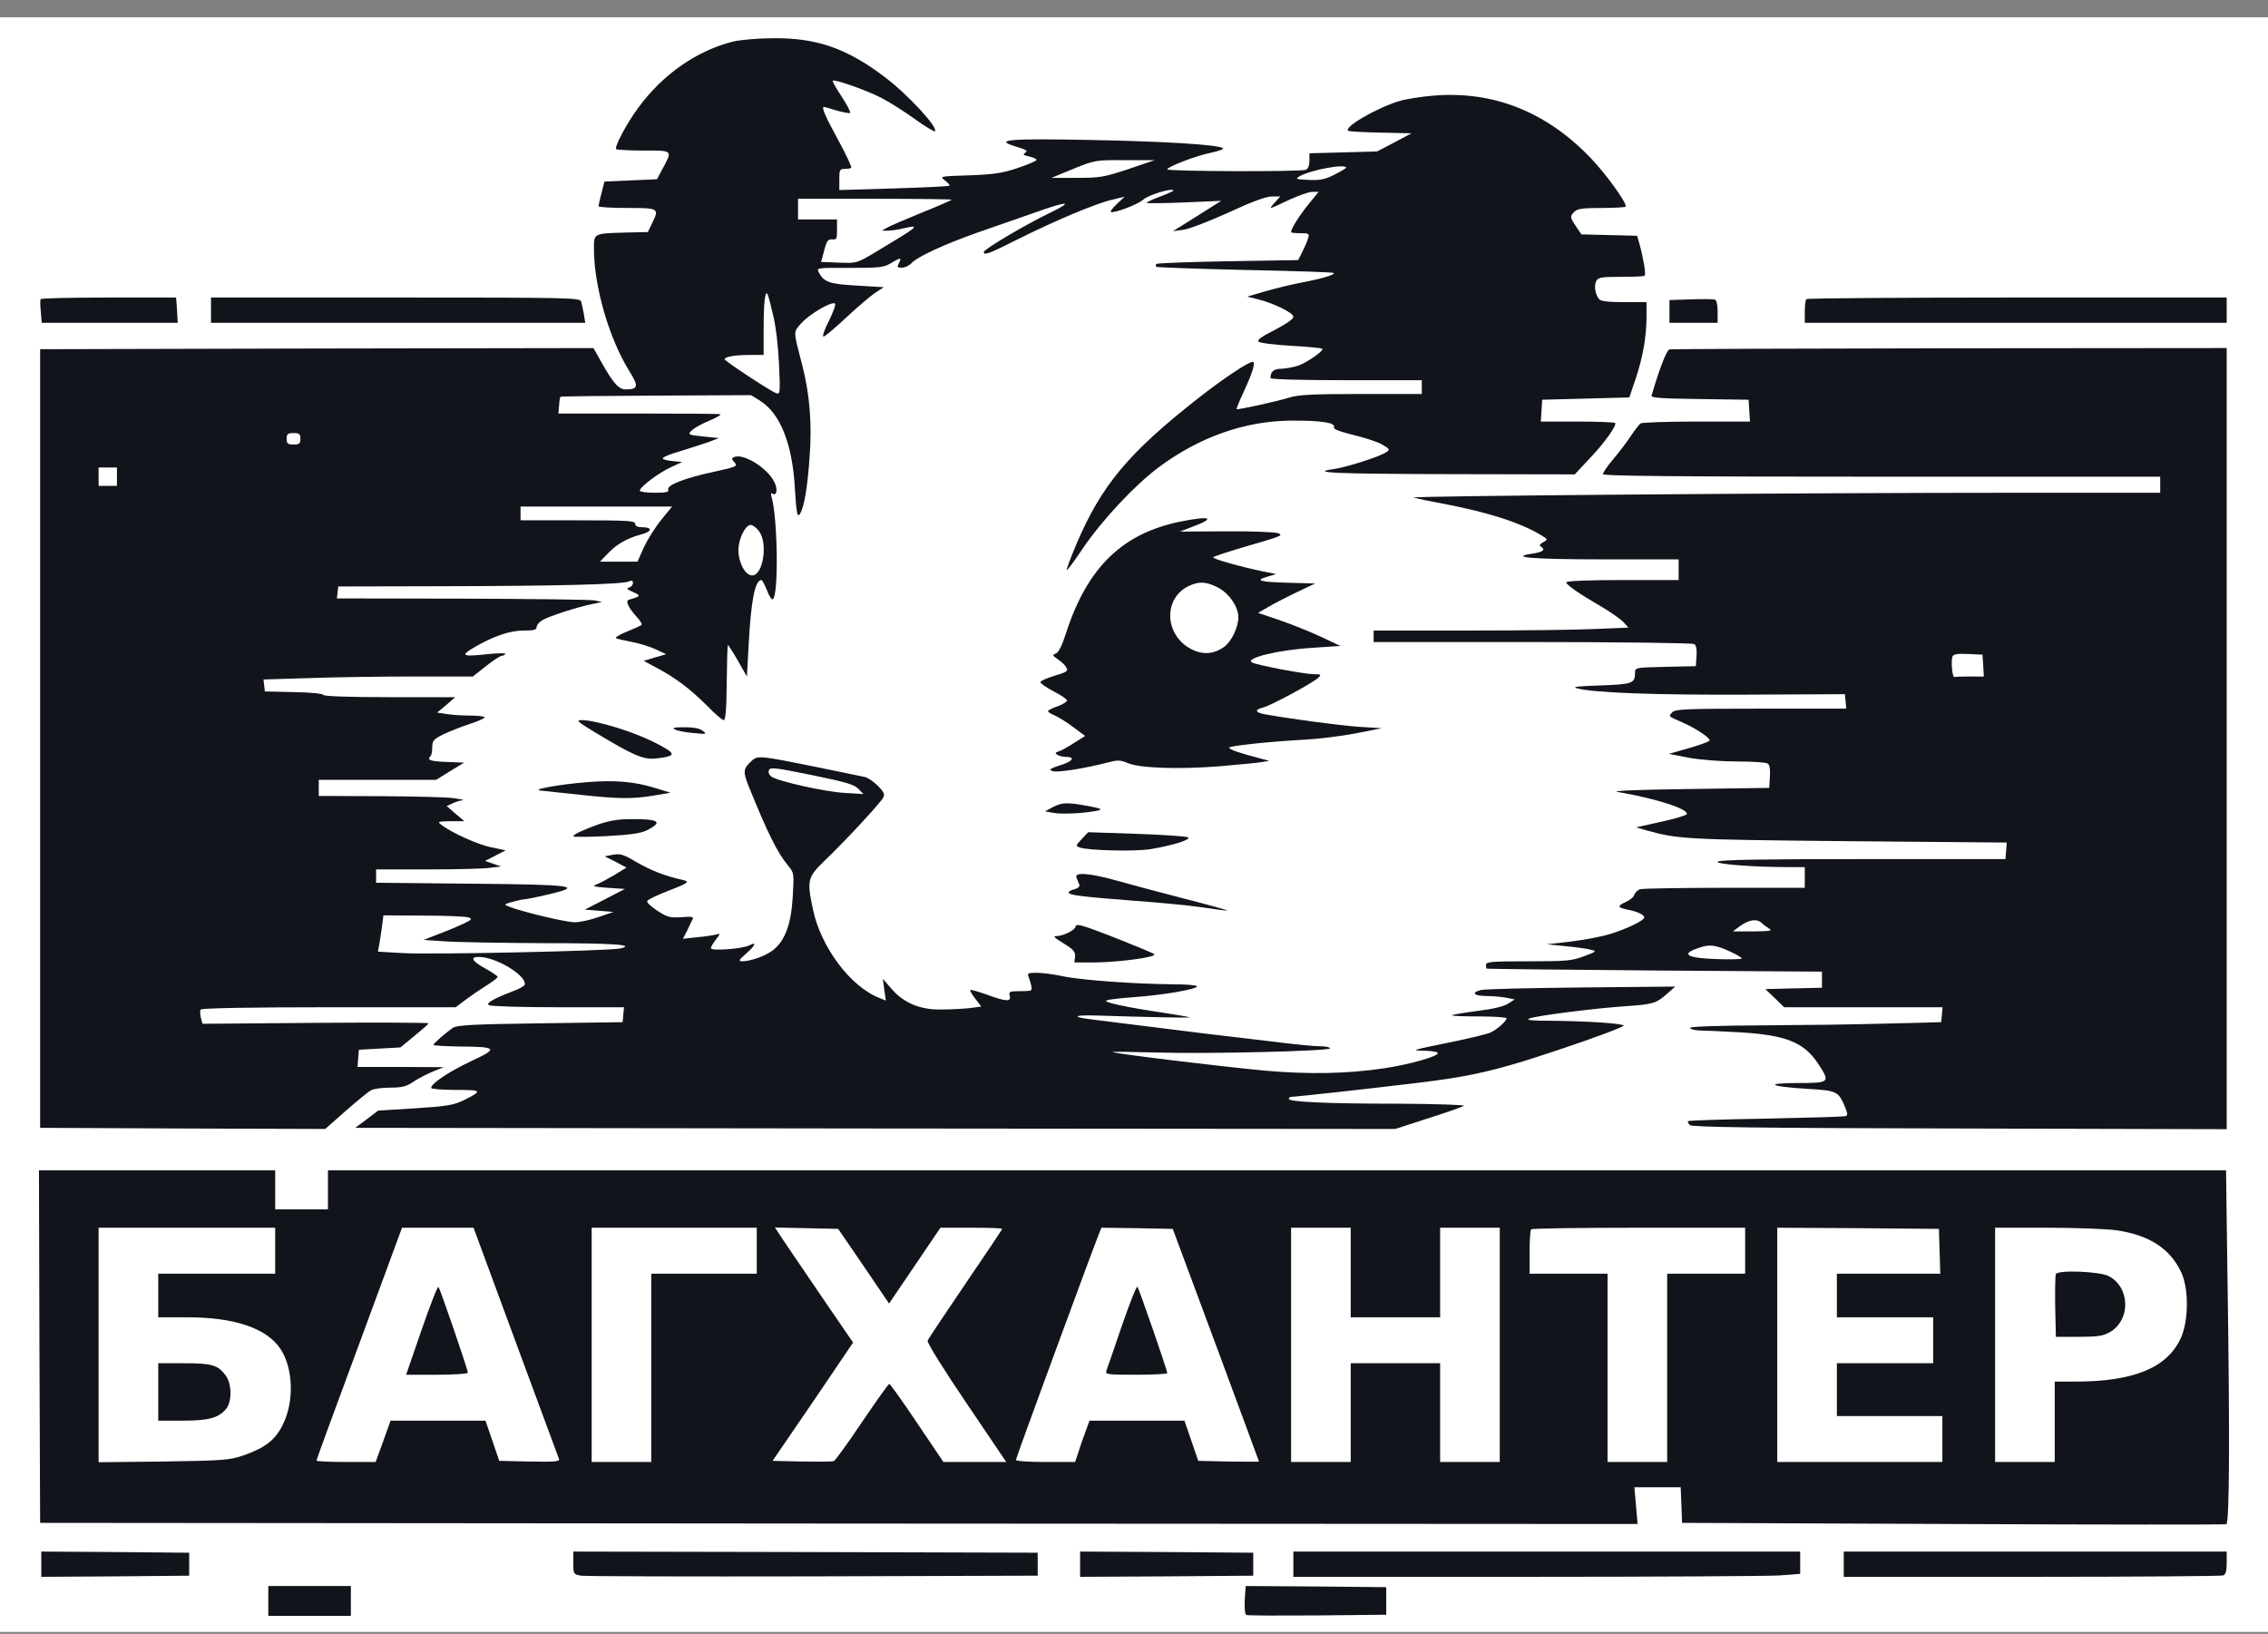 <svg width="118" height="85" viewBox="0 0 118 85" fill="none" xmlns="http://www.w3.org/2000/svg">
<rect x="0" y="0" width="118" height="85" fill="#808080" stroke="none"/>
<g clip-path="url(#clip0_8277_43738)">
<rect width="118" height="84" transform="translate(0 0.9)" fill="white"/>
<path d="M38.168 2.156C36.271 2.622 34.493 3.853 33.205 5.609C32.596 6.434 31.952 7.652 32.059 7.76C32.107 7.796 32.751 7.832 33.491 7.832C35.042 7.832 35.006 7.796 34.434 8.847L34.183 9.325L32.811 9.385L31.451 9.445L31.296 10.042C31.212 10.365 31.14 10.675 31.14 10.723C31.14 10.783 31.809 10.819 32.632 10.819C34.302 10.819 34.314 10.831 33.908 11.655L33.706 12.073L32.572 12.097C30.866 12.145 30.902 12.133 30.902 12.946C30.902 14.893 31.689 17.606 32.727 19.279C33.24 20.103 33.217 20.258 32.548 20.258C32.19 20.258 31.892 19.924 31.26 18.789L30.878 18.108L16.489 18.131L2.088 18.167V38.42V58.674L9.509 58.709L16.918 58.733L17.992 57.789C18.589 57.264 19.173 56.786 19.317 56.714C19.448 56.642 19.889 56.583 20.307 56.583C20.927 56.583 21.142 56.523 21.536 56.26C21.786 56.093 22.252 55.854 22.55 55.734L23.087 55.519L20.844 55.507H18.601L18.637 55.053L18.672 54.611L19.758 54.551L20.832 54.492L21.56 53.894C21.965 53.56 22.299 53.273 22.299 53.237C22.311 53.201 19.663 53.189 16.417 53.213L10.535 53.261L10.452 52.95C10.404 52.771 10.404 52.58 10.44 52.52C10.488 52.448 13.053 52.401 17.109 52.401H23.707L24.232 52.006C24.519 51.791 25.008 51.457 25.318 51.265C25.64 51.062 25.891 50.871 25.891 50.823C25.891 50.776 25.628 50.596 25.306 50.417C24.483 49.975 24.399 49.724 25.091 49.796C26.034 49.903 27.43 50.823 27.299 51.23C27.275 51.301 27.012 51.445 26.726 51.552C25.676 51.958 25.27 52.185 25.437 52.293C25.521 52.353 27.143 52.401 29.029 52.401H32.465L32.429 52.783L32.393 53.177L28.098 53.237C24.543 53.285 23.755 53.333 23.552 53.476C23.123 53.787 22.55 54.288 22.55 54.36C22.55 54.396 23.159 54.432 23.898 54.444C25.879 54.456 25.95 54.539 24.531 55.197C23.385 55.734 22.431 56.367 22.431 56.595C22.431 56.654 23.003 56.702 23.707 56.702C25.091 56.702 25.127 56.738 24.149 57.228C23.612 57.491 23.29 57.55 21.607 57.658L19.674 57.778L19.078 58.231L18.481 58.674L45.53 58.709L72.59 58.733L74.32 58.172C75.274 57.873 76.109 57.574 76.169 57.527C76.229 57.479 74.701 57.431 72.769 57.419C69.01 57.419 67.053 57.323 67.053 57.168C67.053 57.108 67.113 57.061 67.197 57.061C67.412 57.061 71.564 56.606 73.771 56.332C76.073 56.057 77.302 55.806 79.223 55.221C81.311 54.575 84.473 53.464 84.473 53.356C84.473 53.249 82.564 53.117 80.715 53.105C79.677 53.105 79.367 53.07 79.569 52.986C79.915 52.843 83.006 52.448 84.652 52.341C86.024 52.245 86.167 52.197 86.74 51.696L87.158 51.325L82.266 51.373C79.581 51.397 77.231 51.457 77.052 51.504C76.539 51.636 76.658 51.803 77.29 51.815C77.601 51.815 78.066 51.851 78.329 51.899L78.806 51.994L78.472 52.209C78.269 52.353 77.672 52.496 76.873 52.592C76.169 52.687 75.572 52.783 75.549 52.819C75.513 52.855 76.133 52.879 76.933 52.879C77.732 52.879 78.388 52.926 78.388 52.974C78.388 53.105 77.923 53.536 77.577 53.703C77.434 53.787 76.419 54.026 75.31 54.253C73.484 54.623 73.377 54.659 74.069 54.659C74.475 54.671 74.809 54.719 74.809 54.79C74.809 54.958 73.341 55.376 72.077 55.567C70.108 55.866 68.127 55.901 65.801 55.698C63.403 55.471 57.974 54.814 57.89 54.731C57.867 54.707 58.857 54.719 60.086 54.755C62.794 54.838 69.201 54.683 69.201 54.539C69.201 54.48 68.974 54.432 68.688 54.432C68.414 54.432 67.543 54.348 66.755 54.253C65.968 54.157 64.846 54.026 64.25 53.954C63.665 53.894 61.947 53.679 60.432 53.488C58.928 53.297 57.365 53.105 56.983 53.058C55.731 52.914 55.755 52.795 57.043 52.831C59.62 52.914 61.923 52.962 61.887 52.926C61.863 52.902 61.291 52.807 60.599 52.699C58.511 52.389 57.33 52.126 57.58 52.042C57.699 51.994 58.344 51.923 59 51.875C60.42 51.779 62.281 51.468 62.281 51.313C62.281 51.254 61.708 51.206 61.004 51.206C59.06 51.194 56.244 50.991 55.301 50.788C54.848 50.692 54.227 50.608 53.941 50.608C53.5 50.608 53.44 50.632 53.512 50.811C53.559 50.931 53.631 51.146 53.655 51.289C53.714 51.552 53.679 51.564 53.094 51.564C52.533 51.564 52.474 51.588 52.533 51.803C52.617 52.126 52.354 52.114 51.34 51.743C50.899 51.588 50.517 51.48 50.481 51.504C50.457 51.54 50.577 51.743 50.743 51.958L51.054 52.365L50.433 52.448C50.087 52.484 49.407 52.52 48.906 52.52C47.82 52.52 46.997 52.162 46.353 51.409L45.935 50.919L46.007 51.48L46.09 52.054L45.768 51.923C44.265 51.349 42.714 49.294 42.296 47.31C41.974 45.781 42.01 45.638 42.928 44.753C43.955 43.773 45.792 41.79 45.947 41.503C46.043 41.324 45.995 41.205 45.661 40.87C45.434 40.643 45.124 40.44 44.969 40.416C44.814 40.38 43.692 40.153 42.475 39.902C39.576 39.317 39.421 39.293 39.123 39.568C38.669 39.974 38.645 40.141 38.944 40.882C39.922 43.307 40.447 44.371 41.02 45.052C41.306 45.398 41.318 45.446 41.246 46.641C41.163 48.087 40.841 48.959 40.196 49.449C39.791 49.748 39.039 50.011 38.597 50.011C38.407 49.999 38.442 49.939 38.812 49.617C39.289 49.198 39.397 48.971 39.003 49.174C38.669 49.365 36.987 49.485 36.987 49.33C36.987 49.258 37.106 49.055 37.249 48.876C37.488 48.565 37.488 48.553 37.273 48.613C37.154 48.649 36.712 48.72 36.295 48.756L35.531 48.84L35.734 48.446C35.841 48.218 35.973 47.956 36.02 47.848C36.116 47.693 36.032 47.669 35.448 47.717C34.863 47.752 34.708 47.717 34.207 47.382C33.885 47.179 33.646 46.952 33.67 46.88C33.694 46.809 34.159 46.581 34.684 46.378C35.829 45.936 35.937 45.865 35.483 45.769C34.612 45.578 33.885 45.291 33.133 44.861C32.453 44.455 32.274 44.395 31.892 44.467L31.463 44.55L32.035 44.837L32.596 45.136L31.952 45.53C31.582 45.745 31.164 45.972 31.009 46.02C30.794 46.103 30.926 46.139 31.618 46.187L32.513 46.247L31.474 46.785L30.425 47.322L31.176 47.382L31.916 47.442L31.152 47.705C30.723 47.86 30.162 47.98 29.9 47.98C29.434 47.98 27.143 47.43 26.487 47.167C26.201 47.059 26.201 47.047 26.666 46.916C26.929 46.844 27.203 46.785 27.287 46.785C27.358 46.785 27.919 46.677 28.516 46.534C30.413 46.092 29.864 46.02 24.459 45.972L19.567 45.924V45.578V45.231H22.24C23.707 45.231 25.163 45.195 25.485 45.148L26.07 45.076L25.652 44.932L25.235 44.789L25.771 44.514L26.308 44.239L25.581 44.084C24.889 43.953 23.481 43.319 22.968 42.913C22.741 42.746 22.777 42.734 23.445 42.722H24.161L23.695 42.328L23.242 41.933L23.552 41.79C23.731 41.706 23.97 41.635 24.077 41.635C24.185 41.623 23.982 41.575 23.624 41.527C23.266 41.467 21.536 41.431 19.782 41.42L16.584 41.408V40.989V40.571H19.639H22.693L23.421 40.117L24.149 39.675L23.23 39.639C22.371 39.603 22.192 39.544 22.407 39.329C22.454 39.281 22.49 39.066 22.49 38.863C22.49 38.528 22.562 38.456 23.087 38.193C23.421 38.038 24.041 37.787 24.495 37.644C24.936 37.5 25.258 37.345 25.211 37.309C25.175 37.261 24.805 37.226 24.411 37.226C24.006 37.226 23.469 37.19 23.218 37.142L22.741 37.07L23.218 36.676L23.683 36.27H20.259C18.123 36.27 16.823 36.222 16.823 36.15C16.823 36.09 16.179 36.019 15.308 36.007L13.78 35.971L13.745 35.66L13.709 35.35L16.059 35.278C17.36 35.23 19.806 35.194 21.5 35.194H24.602L25.282 34.657C25.652 34.358 26.022 34.119 26.105 34.119C26.177 34.119 26.261 34.071 26.296 34.023C26.332 33.975 25.938 33.975 25.437 34.023C24.065 34.179 23.934 34.119 24.614 33.713C25.628 33.115 26.499 32.804 27.239 32.804C27.752 32.804 27.919 32.769 27.919 32.625C27.919 32.53 28.038 32.374 28.194 32.279C28.492 32.076 30.138 31.55 30.842 31.419L31.319 31.323L30.962 31.239C30.771 31.191 27.657 31.156 24.065 31.144L17.527 31.132L17.563 30.821L17.599 30.51L22.968 30.498C28.993 30.486 32.405 30.403 32.727 30.247C32.87 30.176 32.93 30.2 32.93 30.331C32.93 30.439 32.835 30.534 32.727 30.57C32.572 30.594 32.62 30.666 32.93 30.797C33.36 30.988 33.36 31.012 32.715 31.203C32.525 31.263 32.703 31.634 33.145 32.111C33.312 32.291 33.419 32.47 33.383 32.506C33.36 32.542 33.014 32.697 32.632 32.852C32.25 33.008 31.988 33.163 32.047 33.199C32.107 33.235 32.465 33.318 32.847 33.39C33.228 33.462 33.789 33.629 34.099 33.772L34.66 34.035L34.076 34.203L33.491 34.382L34.207 34.764C35.185 35.29 35.949 35.875 36.808 36.736C37.202 37.142 37.583 37.465 37.655 37.465C37.75 37.465 37.798 36.891 37.81 35.529C37.822 34.465 37.846 33.569 37.87 33.557C37.882 33.533 38.12 33.904 38.383 34.358L38.86 35.194L38.944 33.677C39.063 31.287 39.278 30.176 39.612 30.176C39.659 30.176 39.791 30.427 39.91 30.725C40.029 31.036 40.16 31.227 40.22 31.168C40.518 30.869 40.459 26.902 40.137 25.826C40.089 25.683 40.113 25.635 40.196 25.683C40.423 25.826 40.471 25.432 40.28 25.062C39.91 24.333 38.705 23.592 38.216 23.771C38.049 23.843 38.049 23.867 38.216 24.058C38.395 24.249 38.335 24.285 37.13 24.548C35.615 24.87 34.684 25.241 34.768 25.468C34.815 25.599 34.66 25.635 34.064 25.635C33.634 25.635 33.288 25.587 33.288 25.528C33.288 25.337 34.255 24.608 34.899 24.309L35.495 24.034L34.994 23.986C34.708 23.962 34.481 23.903 34.481 23.843C34.481 23.783 34.875 23.616 35.352 23.485C35.818 23.341 36.486 23.126 36.808 23.018L37.404 22.791L36.593 22.708C35.782 22.624 35.77 22.612 35.996 22.385C36.128 22.266 36.545 22.027 36.939 21.871C37.321 21.704 37.559 21.561 37.464 21.549C37.369 21.525 35.436 21.513 33.169 21.513H29.052L29.088 21.107C29.1 20.88 29.136 20.665 29.16 20.641C29.184 20.617 31.427 20.593 34.147 20.581L39.075 20.557L39.54 20.844C40.59 21.501 41.222 23.078 41.354 25.372C41.437 26.735 41.485 26.985 41.64 26.699C41.843 26.34 42.01 25.372 42.117 23.843C42.26 22.087 42.129 20.521 41.747 19.028C41.258 17.128 41.258 17.307 41.712 16.793C42.141 16.327 43.263 15.67 43.442 15.789C43.501 15.825 43.358 16.22 43.131 16.686C42.893 17.14 42.773 17.51 42.845 17.51C42.917 17.51 43.442 17.068 44.002 16.542C44.575 16.005 45.255 15.431 45.506 15.252L45.983 14.941L44.575 14.857C43.119 14.774 42.869 14.678 42.583 14.14C42.475 13.937 42.571 13.925 44.205 13.937C45.756 13.937 45.983 13.914 46.341 13.698C46.842 13.388 46.937 13.388 46.77 13.687C46.663 13.89 46.675 13.925 46.925 13.925C47.081 13.925 47.307 13.818 47.415 13.698C47.725 13.352 49.169 12.695 50.899 12.085C51.746 11.787 53.058 11.332 53.81 11.07C55.611 10.424 55.934 10.448 54.538 11.117C53.285 11.727 51.185 12.97 51.185 13.113C51.185 13.304 51.471 13.197 53.01 12.42C54.955 11.452 56.995 10.592 57.867 10.389L58.511 10.233L58.129 10.592C57.914 10.795 57.759 10.986 57.795 11.022C57.902 11.129 59.203 10.639 59.477 10.389C59.728 10.15 60.933 9.779 61.052 9.899C61.076 9.935 60.778 10.066 60.372 10.221C59.978 10.365 59.656 10.52 59.656 10.556C59.656 10.58 60.527 10.58 61.601 10.532L63.534 10.448L62.913 10.843C62.567 11.058 62.007 11.416 61.661 11.631L61.028 12.026L61.565 11.954C61.863 11.918 62.913 11.512 63.916 11.058C65.121 10.496 65.872 10.221 66.171 10.221H66.612L66.338 10.52C66.183 10.687 66.087 10.819 66.123 10.819C66.171 10.819 66.588 10.628 67.065 10.4C67.555 10.174 68.091 9.982 68.27 9.982H68.605L68.068 10.639C67.59 11.237 67.173 11.894 67.173 12.073C67.173 12.109 67.388 12.133 67.662 12.133C68.103 12.133 68.139 12.157 68.056 12.396C68.02 12.551 67.877 12.862 67.757 13.101L67.543 13.531L63.892 13.591C61.887 13.627 60.205 13.687 60.169 13.734C60.121 13.77 60.121 13.842 60.157 13.878C60.205 13.914 62.281 13.985 64.787 14.045C67.292 14.093 69.368 14.164 69.392 14.2C69.487 14.284 68.784 14.499 67.71 14.702C67.185 14.798 66.338 15.013 65.825 15.156L64.894 15.431L65.467 15.574C66.338 15.801 67.292 16.279 67.292 16.483C67.292 16.602 66.898 16.865 66.326 17.164C65.634 17.51 65.395 17.689 65.479 17.773C65.55 17.845 66.314 17.94 67.173 17.988C68.032 18.036 68.76 18.108 68.796 18.143C68.891 18.239 68.044 18.836 67.567 19.016C67.316 19.099 66.922 19.171 66.684 19.183C66.278 19.183 66.099 19.326 66.099 19.673C66.099 19.733 67.722 19.78 70.036 19.78H73.974V20.139V20.497H70.836C68.342 20.497 67.567 20.533 67.101 20.677C66.457 20.88 64.393 21.334 64.333 21.286C64.321 21.262 64.488 20.856 64.715 20.366C65.18 19.362 65.335 18.824 65.18 18.824C64.954 18.824 63.677 19.673 62.377 20.688C58.69 23.58 57.306 25.241 55.981 28.36C55.695 29.041 55.48 29.614 55.504 29.65C55.54 29.674 55.91 29.172 56.339 28.527C57.342 27.057 59.024 25.253 60.288 24.309C62.4 22.732 64.787 21.895 67.173 21.883C68.724 21.871 69.487 21.991 69.404 22.218C69.356 22.325 69.678 22.445 70.442 22.636C71.05 22.779 71.719 23.006 71.933 23.138C72.315 23.365 72.327 23.389 72.112 23.532C71.778 23.759 70.072 24.309 69.38 24.404C68.032 24.596 69.595 24.655 75.656 24.667L81.932 24.679L82.636 23.927C83.447 23.09 84.139 22.122 84.032 22.003C83.984 21.967 83.101 21.931 82.063 21.931H80.166L80.202 21.358L80.237 20.796L82.504 20.736L84.771 20.677L85.094 19.721C85.475 18.597 85.666 17.51 85.666 16.459V15.718H84.485C83.686 15.718 83.268 15.67 83.197 15.562C82.994 15.323 82.922 14.857 83.053 14.618C83.149 14.427 83.328 14.403 84.342 14.403C84.986 14.403 85.535 14.38 85.571 14.344C85.642 14.272 85.511 13.471 85.308 12.719L85.177 12.265L83.733 12.229L82.278 12.193L82.003 11.787C81.681 11.309 81.669 11.249 81.92 11.01C82.063 10.855 82.373 10.819 83.352 10.819C84.032 10.819 84.592 10.783 84.592 10.747C84.592 10.484 83.554 9.05 82.755 8.214C80.452 5.812 77.684 4.713 74.57 4.976C73.95 5.024 73.138 5.155 72.781 5.263C71.552 5.645 69.81 6.673 70.168 6.816C70.263 6.84 71.039 6.888 71.886 6.9L73.437 6.935L72.542 7.413L71.647 7.879L69.893 7.927L68.127 7.975V8.369C68.127 8.62 68.056 8.787 67.936 8.835C67.662 8.943 60.73 8.919 60.73 8.811C60.73 8.68 62.269 8.082 63.033 7.939C63.414 7.855 63.677 7.76 63.629 7.712C63.438 7.533 60.682 7.354 56.721 7.282C52.533 7.198 51.722 7.27 52.76 7.593C53.452 7.808 53.5 7.843 53.321 7.963C53.201 8.035 53.261 8.082 53.547 8.142C53.75 8.19 53.929 8.262 53.929 8.321C53.929 8.369 53.488 8.56 52.951 8.74C52.139 9.014 51.686 9.074 50.421 9.122C48.894 9.17 48.882 9.17 49.157 9.385C49.324 9.504 49.431 9.636 49.395 9.66C49.359 9.696 48.059 9.755 46.508 9.803L43.668 9.887V9.337C43.668 8.835 43.692 8.787 43.943 8.787C44.098 8.787 44.253 8.764 44.289 8.728C44.325 8.692 44.014 8.023 43.597 7.258C42.928 6.039 42.726 5.561 42.869 5.561C42.893 5.561 43.191 5.645 43.537 5.752C43.883 5.848 44.193 5.908 44.229 5.872C44.265 5.836 44.074 5.454 43.788 5.024C43.501 4.593 43.298 4.223 43.322 4.199C43.418 4.104 45.052 4.689 45.816 5.071C46.245 5.286 47.033 5.788 47.582 6.183C48.131 6.577 48.608 6.864 48.644 6.828C48.834 6.649 47.212 4.892 46.031 4.008C44.062 2.514 42.487 1.965 40.22 1.989C39.456 1.989 38.538 2.072 38.168 2.156ZM58.702 8.799C57.437 9.218 57.222 9.253 56.017 9.253H54.705L55.838 8.787C56.96 8.333 56.995 8.321 58.523 8.333H60.074L58.702 8.799ZM70.036 8.728C70.036 8.752 69.762 8.919 69.428 9.086C68.939 9.337 68.688 9.385 68.091 9.361C67.4 9.325 67.376 9.313 67.638 9.158C68.211 8.835 70.036 8.501 70.036 8.728ZM49.515 10.389C49.515 10.412 48.834 10.711 47.999 11.046C47.152 11.392 46.341 11.739 46.174 11.834L45.876 12.002H46.174C46.341 12.002 46.711 11.954 46.997 11.882C47.94 11.667 47.832 11.751 45.518 13.137C44.575 13.698 44.563 13.698 43.644 13.663C43.131 13.639 42.714 13.627 42.714 13.627C42.726 13.627 42.797 13.352 42.881 13.029C43.012 12.527 43.084 12.432 43.298 12.456C43.525 12.48 43.549 12.432 43.549 11.954V11.416H42.535H41.521V10.879V10.341H45.518C47.713 10.341 49.515 10.365 49.515 10.389ZM40.208 16.327C40.363 16.936 40.483 17.952 40.53 18.932C40.602 20.473 40.59 20.533 40.375 20.45C40.053 20.33 37.703 18.777 37.703 18.693C37.703 18.562 38.216 18.466 38.991 18.466H39.731V17.044C39.731 15.777 39.803 15.144 39.922 15.276C39.946 15.288 40.077 15.765 40.208 16.327ZM15.63 22.827C15.63 23.078 15.57 23.126 15.272 23.126C14.974 23.126 14.914 23.078 14.914 22.827C14.914 22.576 14.974 22.529 15.272 22.529C15.57 22.529 15.63 22.576 15.63 22.827ZM6.085 24.799V25.277H5.608H5.13V24.799V24.321H5.608H6.085V24.799ZM34.41 27.033C34.099 27.416 33.694 28.061 33.503 28.467L33.169 29.22H32.19H31.212L31.63 28.79C32.095 28.3 32.644 27.989 33.383 27.798C33.944 27.643 33.956 27.428 33.395 27.428C33.169 27.428 33.05 27.368 33.05 27.248C33.05 27.093 32.644 27.069 30.067 27.069H27.084V26.711V26.352H31.033H34.97L34.41 27.033ZM39.48 27.619C39.97 28.24 39.707 29.937 39.134 29.937C38.776 29.937 38.419 29.268 38.419 28.622C38.419 28.037 38.776 27.308 39.063 27.308C39.158 27.308 39.349 27.451 39.48 27.619ZM44.659 41.037L44.921 41.312L43.967 41.252C42.917 41.193 40.471 40.643 40.137 40.404C40.017 40.32 39.958 40.165 40.005 40.069C40.065 39.902 40.351 39.938 42.225 40.32C43.978 40.679 44.444 40.81 44.659 41.037ZM24.387 47.729C24.578 47.8 24.543 47.848 24.149 48.039C23.898 48.159 23.314 48.41 22.86 48.577L22.037 48.9L23.146 48.971C23.755 49.019 26.034 49.055 28.205 49.067C32 49.067 33.097 49.151 32.274 49.342C31.713 49.473 22.276 49.676 20.904 49.581L19.663 49.509L19.734 49.127C19.77 48.923 19.83 48.505 19.877 48.183L19.949 47.621L22.061 47.633C23.218 47.633 24.268 47.681 24.387 47.729Z" fill="#12141B"/>
<path d="M2.112 15.562C2.088 15.622 2.088 15.909 2.124 16.219L2.171 16.793H5.715H9.247L9.211 16.136L9.163 15.479H5.667C3.735 15.479 2.136 15.514 2.112 15.562Z" fill="#12141B"/>
<path d="M10.977 16.136V16.793H20.713H30.449L30.377 16.339C30.329 16.1 30.27 15.801 30.234 15.682C30.174 15.491 29.613 15.479 20.57 15.479H10.977V16.136Z" fill="#12141B"/>
<path d="M87.969 15.574L86.859 15.61V16.195V16.793H88.112H89.365V16.207C89.365 15.837 89.305 15.61 89.222 15.586C89.138 15.562 88.566 15.55 87.969 15.574Z" fill="#12141B"/>
<path d="M93.982 15.562C93.935 15.598 93.899 15.897 93.899 16.219V16.793H104.876H115.852V16.136V15.479H104.959C98.958 15.479 94.018 15.514 93.982 15.562Z" fill="#12141B"/>
<path d="M86.86 18.179C86.704 18.227 86.335 19.183 85.929 20.581C85.893 20.7 86.49 20.736 88.434 20.76L90.976 20.796L91.012 21.357L91.047 21.931H88.267C86.74 21.931 85.428 21.979 85.356 22.026C85.285 22.074 85.058 22.373 84.831 22.708C84.617 23.03 84.199 23.58 83.912 23.914C83.626 24.249 83.4 24.584 83.4 24.667C83.4 24.763 87.11 24.799 97.896 24.799H112.392V25.217V25.635H105.448C93.231 25.635 73.186 25.802 73.556 25.886C73.759 25.946 74.511 26.101 75.227 26.233C77.338 26.639 78.985 27.152 80.047 27.762C80.548 28.061 80.56 28.061 80.297 28.204C80.118 28.3 80.071 28.383 80.166 28.431C80.429 28.598 80.285 28.718 79.737 28.801C78.448 28.993 79.725 29.1 83.435 29.1H87.337V29.638V30.176H84.414C82.648 30.176 81.49 30.223 81.49 30.295C81.49 30.427 82.183 30.904 83.34 31.574C83.805 31.848 84.294 32.195 84.45 32.35L84.724 32.649L83.018 32.721C82.075 32.768 79.092 32.804 76.396 32.804H71.468V33.103V33.402H79.737C84.27 33.402 88.065 33.45 88.148 33.509C88.255 33.569 88.291 33.796 88.267 34.131L88.232 34.656L86.657 34.692C85.106 34.728 85.07 34.728 85.07 34.991C85.07 35.553 84.939 35.6 83.256 35.66C82.135 35.696 81.777 35.732 82.027 35.803C82.851 36.042 86.156 36.162 90.916 36.138L95.987 36.114L96.023 36.484L96.059 36.867H91.632C87.79 36.867 87.182 36.891 87.015 37.046C86.8 37.273 86.776 37.249 87.456 37.548C88.279 37.906 89.043 38.432 88.936 38.54C88.876 38.599 88.375 38.779 87.826 38.934L86.824 39.221L87.886 39.424C88.482 39.532 89.568 39.615 90.379 39.615C91.167 39.615 91.883 39.663 91.966 39.723C92.073 39.782 92.109 40.021 92.085 40.404L92.05 40.989L87.814 41.049C85.022 41.085 83.781 41.145 84.175 41.204C86.108 41.527 87.909 42.1 87.754 42.363C87.719 42.411 87.277 42.554 86.764 42.674C86.263 42.782 85.69 42.913 85.487 42.961L85.129 43.044L85.666 43.2C87.325 43.654 87.611 43.678 96.082 43.761L104.41 43.833L104.375 44.263L104.339 44.693H96.918C91.716 44.693 89.461 44.729 89.365 44.825C89.234 44.956 91.238 45.111 93.1 45.111H93.899V45.649V46.187H89.759C87.468 46.187 85.487 46.223 85.344 46.259C85.213 46.294 85.07 46.426 85.034 46.545C85.01 46.653 84.819 46.82 84.605 46.916C84.127 47.131 84.139 47.215 84.676 47.322C85.177 47.418 85.547 47.585 85.547 47.728C85.547 47.884 84.688 48.302 83.817 48.577C83.364 48.72 82.421 48.899 81.729 48.983L80.476 49.126L81.431 49.222C81.956 49.27 82.552 49.353 82.743 49.401C83.089 49.485 83.089 49.497 82.409 49.748C81.789 49.987 81.49 50.011 79.522 50.011C77.637 50.011 77.315 50.034 77.315 50.19C77.315 50.285 77.326 50.381 77.35 50.393C77.362 50.405 81.3 50.453 86.084 50.489L94.794 50.548V50.967V51.385L93.326 51.42L91.847 51.456L92.336 51.922L92.825 52.4H96.953H101.07L101.034 52.783L100.998 53.177L98.194 53.249C96.655 53.297 93.708 53.332 91.668 53.344C89.27 53.356 87.933 53.404 87.933 53.476C87.933 53.535 88.136 53.595 88.387 53.607C88.625 53.607 89.58 53.655 90.499 53.703C92.909 53.846 93.863 54.217 94.603 55.352C95.235 56.308 95.2 56.343 93.577 56.343C91.775 56.343 92.014 56.523 93.971 56.642C95.581 56.738 95.641 56.762 95.987 57.574C96.13 57.921 96.142 58.028 96.023 58.064C95.939 58.1 94.066 58.148 91.871 58.196C89.675 58.231 87.85 58.291 87.826 58.327C87.79 58.351 87.838 58.446 87.921 58.53C88.029 58.638 91.143 58.685 101.953 58.709L115.852 58.745V38.432V18.107L101.451 18.119C93.517 18.131 86.955 18.155 86.86 18.179ZM103.182 34.62L103.217 35.194H102.501C102.096 35.194 101.738 35.206 101.69 35.218C101.571 35.266 101.499 34.394 101.583 34.154C101.63 34.035 101.833 33.999 102.394 34.023L103.146 34.059L103.182 34.62ZM91.656 48.015C91.739 48.099 91.918 48.23 92.05 48.314C92.241 48.421 92.085 48.445 91.215 48.457H90.153L90.558 48.158C91.024 47.836 91.417 47.788 91.656 48.015ZM89.974 49.485C90.367 49.664 90.654 49.831 90.618 49.867C90.594 49.903 90.117 49.915 89.58 49.903C87.838 49.867 87.385 49.664 88.303 49.341C88.912 49.114 89.21 49.138 89.974 49.485Z" fill="#12141B"/>
<path d="M61.446 27.129C58.404 27.738 56.578 29.506 55.468 32.924C55.254 33.593 55.075 33.951 54.931 33.999C54.741 34.071 54.752 34.107 55.039 34.298C55.218 34.417 55.421 34.608 55.48 34.728C55.588 34.907 55.504 34.967 54.86 35.158C54.466 35.278 54.132 35.421 54.132 35.493C54.132 35.553 54.442 35.767 54.824 35.971C55.206 36.162 55.516 36.377 55.516 36.449C55.504 36.508 55.289 36.652 55.015 36.747C54.741 36.843 54.526 36.95 54.526 36.998C54.526 37.046 54.681 37.142 54.884 37.225C55.075 37.309 55.504 37.572 55.85 37.835L56.459 38.289L55.886 38.647C55.576 38.85 55.218 39.053 55.087 39.089C54.896 39.149 54.884 39.185 55.015 39.269C55.11 39.328 55.301 39.376 55.444 39.376C55.969 39.376 55.826 39.603 55.182 39.806C54.621 39.986 54.55 40.033 54.764 40.117C55.003 40.2 56.351 39.997 57.604 39.675C58.153 39.531 58.284 39.531 58.678 39.699C59.298 39.962 61.303 40.033 63.438 39.866C64.417 39.782 65.395 39.687 65.622 39.651L66.04 39.579L65.622 39.472C64.524 39.185 63.952 38.994 63.952 38.898C63.952 38.803 65.944 38.587 67.889 38.48C68.581 38.444 69.762 38.301 70.514 38.157L71.886 37.883L70.693 37.811C69.678 37.739 67.089 37.393 65.777 37.154C65.288 37.058 65.276 36.915 65.717 36.807C66.099 36.723 68.33 35.517 68.593 35.254C68.76 35.098 68.724 35.075 68.366 35.075C67.877 35.075 65.407 34.608 65.145 34.465C64.727 34.25 66.493 33.808 68.306 33.7L69.738 33.605L68.724 33.127C68.163 32.864 67.209 32.482 66.588 32.267L65.455 31.884L65.992 31.573C66.278 31.406 66.946 31.06 67.471 30.809L68.426 30.355L67.113 30.319C65.55 30.283 65.252 30.199 65.92 30.008L66.397 29.865L65.681 29.721C64.584 29.494 63.116 29.088 63.116 28.993C63.116 28.957 63.952 28.682 64.978 28.383C66.636 27.905 66.803 27.846 66.493 27.738C66.314 27.678 65.085 27.63 63.773 27.642L61.386 27.654L62.042 27.403C63.271 26.949 62.997 26.818 61.446 27.129ZM63.355 30.558C63.94 30.857 64.429 31.562 64.429 32.111C64.429 32.637 64.071 33.378 63.689 33.653C63.128 34.059 62.508 34.083 61.876 33.712C60.575 32.948 60.551 31.119 61.828 30.498C62.365 30.235 62.734 30.247 63.355 30.558Z" fill="#12141B"/>
<path d="M30.914 38.073C32.966 39.316 33.479 39.531 34.135 39.459C35.245 39.328 35.233 39.22 34.004 38.599C32.906 38.05 30.985 37.464 30.27 37.464C29.948 37.464 30.031 37.536 30.914 38.073Z" fill="#12141B"/>
<path d="M35.102 37.942C35.209 38.014 35.639 38.097 36.056 38.133C36.76 38.205 36.796 38.193 36.569 38.026C36.414 37.894 36.092 37.834 35.615 37.834C35.09 37.834 34.959 37.858 35.102 37.942Z" fill="#12141B"/>
<path d="M30.544 40.691C29.076 40.81 27.549 41.085 28.158 41.133C28.384 41.157 29.303 41.252 30.198 41.348C32.155 41.563 32.918 41.575 34.04 41.384L34.887 41.24L34.064 40.989C33.026 40.667 32.011 40.571 30.544 40.691Z" fill="#12141B"/>
<path d="M54.776 41.993L54.371 42.208L54.824 42.291C55.265 42.375 56.566 42.303 57.151 42.16C57.377 42.1 57.246 42.053 56.614 41.933C55.504 41.73 55.254 41.742 54.776 41.993Z" fill="#12141B"/>
<path d="M31.129 42.889C30.27 43.2 29.828 43.415 29.828 43.511C29.828 43.546 30.592 43.546 31.534 43.499C32.823 43.427 33.336 43.355 33.67 43.188C34.517 42.758 34.29 42.602 32.811 42.614C32.179 42.614 31.689 42.698 31.129 42.889Z" fill="#12141B"/>
<path d="M56.28 43.654C55.969 43.976 55.958 44.012 56.16 44.084C56.59 44.251 59.119 44.311 59.907 44.167C61.1 43.964 62.007 43.666 61.804 43.558C61.708 43.51 60.503 43.426 59.119 43.379L56.614 43.295L56.28 43.654Z" fill="#12141B"/>
<path d="M56.005 45.649C56.041 45.745 56.113 45.912 56.148 46.008C56.196 46.115 56.113 46.199 55.91 46.259C55.743 46.295 55.6 46.378 55.6 46.426C55.6 46.569 56.208 46.641 58.94 46.856C60.289 46.952 61.911 47.107 62.544 47.203C63.188 47.298 63.784 47.382 63.856 47.37C63.94 47.37 62.913 47.083 61.565 46.737C60.217 46.39 58.606 45.96 57.986 45.781C56.673 45.422 55.886 45.363 56.005 45.649Z" fill="#12141B"/>
<path d="M55.957 48.206C55.957 48.374 55.325 48.696 54.979 48.696C54.764 48.696 54.848 48.78 55.337 49.079C55.862 49.401 55.957 49.521 55.934 49.772L55.898 50.07H56.972C58.212 50.058 60.205 49.795 60.05 49.64C59.931 49.533 56.757 48.266 56.291 48.158C56.077 48.099 55.957 48.123 55.957 48.206Z" fill="#12141B"/>
<path d="M2.052 70.049L2.088 79.225L43.645 79.261L85.201 79.285L85.118 78.329L85.034 77.373H86.239H87.444L87.48 78.293L87.516 79.225L101.595 79.285C109.338 79.321 115.745 79.321 115.829 79.297C115.996 79.249 116.019 74.768 115.888 66.165L115.817 60.884H66.433H17.062V61.899V62.915H15.69H14.318V61.899V60.884H8.173H2.028L2.052 70.049ZM14.318 65.066V66.261H11.275H8.233V67.396V68.531H9.76C12.194 68.531 13.852 69.093 14.58 70.156C15.26 71.16 15.32 72.916 14.711 74.123C14.318 74.924 13.781 75.33 12.647 75.724C11.931 75.963 11.609 75.987 8.507 76.035L5.13 76.071V69.977V63.871H9.724H14.318V65.066ZM26.833 69.821C28.038 73.084 29.053 75.832 29.088 75.915C29.124 76.035 28.802 76.059 27.561 76.035L25.974 75.999L25.616 74.948L25.259 73.908H22.789H20.319L19.937 74.983L19.543 76.059H18.004C17.157 76.059 16.465 76.023 16.465 75.987C16.465 75.939 17.467 73.203 18.696 69.893L20.916 63.871H22.777H24.638L26.833 69.821ZM39.373 65.066V66.261H36.629H33.885V71.16V76.059H32.334H30.783V69.965V63.871H35.078H39.373V65.066ZM44.933 65.866L46.257 67.814L47.594 65.843L48.93 63.871H50.541C51.424 63.871 52.139 63.895 52.139 63.931C52.139 63.967 51.281 65.245 50.231 66.786C49.181 68.328 48.298 69.654 48.262 69.75C48.226 69.845 49.109 71.267 50.278 72.988L52.354 76.059H50.72H49.085L47.713 74.027C46.973 72.916 46.317 72.008 46.269 71.996C46.222 71.996 45.589 72.892 44.85 73.98C44.122 75.067 43.454 75.987 43.382 76.011C43.298 76.047 42.559 76.047 41.724 76.035L40.196 75.999L42.296 72.928L44.384 69.845L42.976 67.79C42.201 66.655 41.282 65.305 40.936 64.791L40.316 63.859L41.962 63.895L43.609 63.931L44.933 65.866ZM63.26 69.965C64.488 73.287 65.502 76.011 65.502 76.035C65.502 76.047 64.787 76.047 63.928 76.035L62.341 75.999L61.983 74.948L61.625 73.908H59.155H56.685L56.459 74.529C56.327 74.876 56.16 75.366 56.089 75.605L55.934 76.059H54.395C53.512 76.059 52.855 76.011 52.855 75.951C52.855 75.856 56.733 65.305 57.175 64.194L57.306 63.871L59.155 63.895L61.016 63.931L63.26 69.965ZM70.275 66.201V68.531H72.602H74.928V66.201V63.871H76.479H78.03V69.965V76.059H76.479H74.928V73.49V70.921H72.602H70.275V73.49V76.059H68.724H67.173V69.965V63.871H68.724H70.275V66.201ZM90.797 65.066V66.261H88.769H86.74V71.16V76.059H85.189H83.638V71.16V66.261H81.61H79.581V65.15C79.581 64.528 79.617 63.99 79.665 63.955C79.701 63.907 82.23 63.871 85.273 63.871H90.797V65.066ZM100.914 65.09L100.95 66.261H98.254H95.569V67.396V68.531H98.075H100.58V69.726V70.921H98.075H95.569V72.295V73.669H98.314H101.058V74.864V76.059H96.762H92.467V69.965V63.871L96.679 63.895L100.879 63.931L100.914 65.09ZM110.09 64.002C111.808 64.241 112.917 64.958 113.49 66.201C113.884 67.049 113.872 68.674 113.478 69.582C112.774 71.148 111.044 71.877 107.966 71.877H106.904V73.968V76.059H105.353H103.802V69.965V63.871H106.474C107.954 63.871 109.577 63.931 110.09 64.002Z" fill="#12141B"/>
<path d="M8.233 72.415V73.908H9.485C10.822 73.908 11.347 73.777 11.741 73.323C12.075 72.952 12.075 72.008 11.741 71.554C11.335 71.017 11.037 70.921 9.581 70.921H8.233V72.415Z" fill="#12141B"/>
<path d="M21.93 69.201L21.13 71.519H22.741C23.624 71.519 24.34 71.471 24.34 71.411C24.34 71.244 22.896 67.038 22.813 66.954C22.765 66.906 22.371 67.922 21.93 69.201Z" fill="#12141B"/>
<path d="M58.368 68.974C57.974 70.144 57.604 71.196 57.568 71.303C57.485 71.507 57.604 71.519 59.107 71.519C60.002 71.519 60.73 71.483 60.73 71.435C60.73 71.28 59.263 67.05 59.179 66.942C59.131 66.894 58.773 67.802 58.368 68.974Z" fill="#12141B"/>
<path d="M106.964 66.285C106.928 66.38 106.916 67.145 106.928 68.005L106.964 69.547H108.157C109.135 69.547 109.421 69.499 109.767 69.308C110.877 68.663 110.829 66.954 109.696 66.38C109.195 66.141 107.047 66.058 106.964 66.285Z" fill="#12141B"/>
<path d="M2.148 81.376V82.033L6.002 82.009L9.843 81.974V81.376V80.779L6.002 80.743L2.148 80.719V81.376Z" fill="#12141B"/>
<path d="M29.828 81.304C29.828 81.89 29.84 81.902 30.222 81.973C30.425 82.009 35.865 82.021 42.296 82.009L53.989 81.973V81.376V80.778L41.914 80.743L29.828 80.719V81.304Z" fill="#12141B"/>
<path d="M56.196 81.376V82.033L60.706 82.009L65.204 81.974V81.376V80.779L60.706 80.743L56.196 80.719V81.376Z" fill="#12141B"/>
<path d="M67.292 81.376V82.033H79.379C86.036 82.033 91.966 81.997 92.563 81.962L93.66 81.878V81.304V80.719H80.476H67.292V81.376Z" fill="#12141B"/>
<path d="M95.927 81.376V82.033H105.699C111.08 82.033 115.554 81.997 115.662 81.962C115.805 81.914 115.852 81.722 115.852 81.304V80.719H105.89H95.927V81.376Z" fill="#12141B"/>
<path d="M13.96 83.288V84.064H16.107H18.255V83.288V82.511H16.107H13.96V83.288Z" fill="#12141B"/>
<path d="M64.763 83.24C64.739 83.67 64.775 83.993 64.846 84.017C64.918 84.053 66.576 84.053 68.545 84.041L72.124 84.005V83.288V82.571L68.461 82.535L64.811 82.511L64.763 83.24Z" fill="#12141B"/>
</g>
<defs>
<clipPath id="clip0_8277_43738">
<rect width="118" height="84" fill="white" transform="translate(0 0.9)"/>
</clipPath>
</defs>
</svg>
